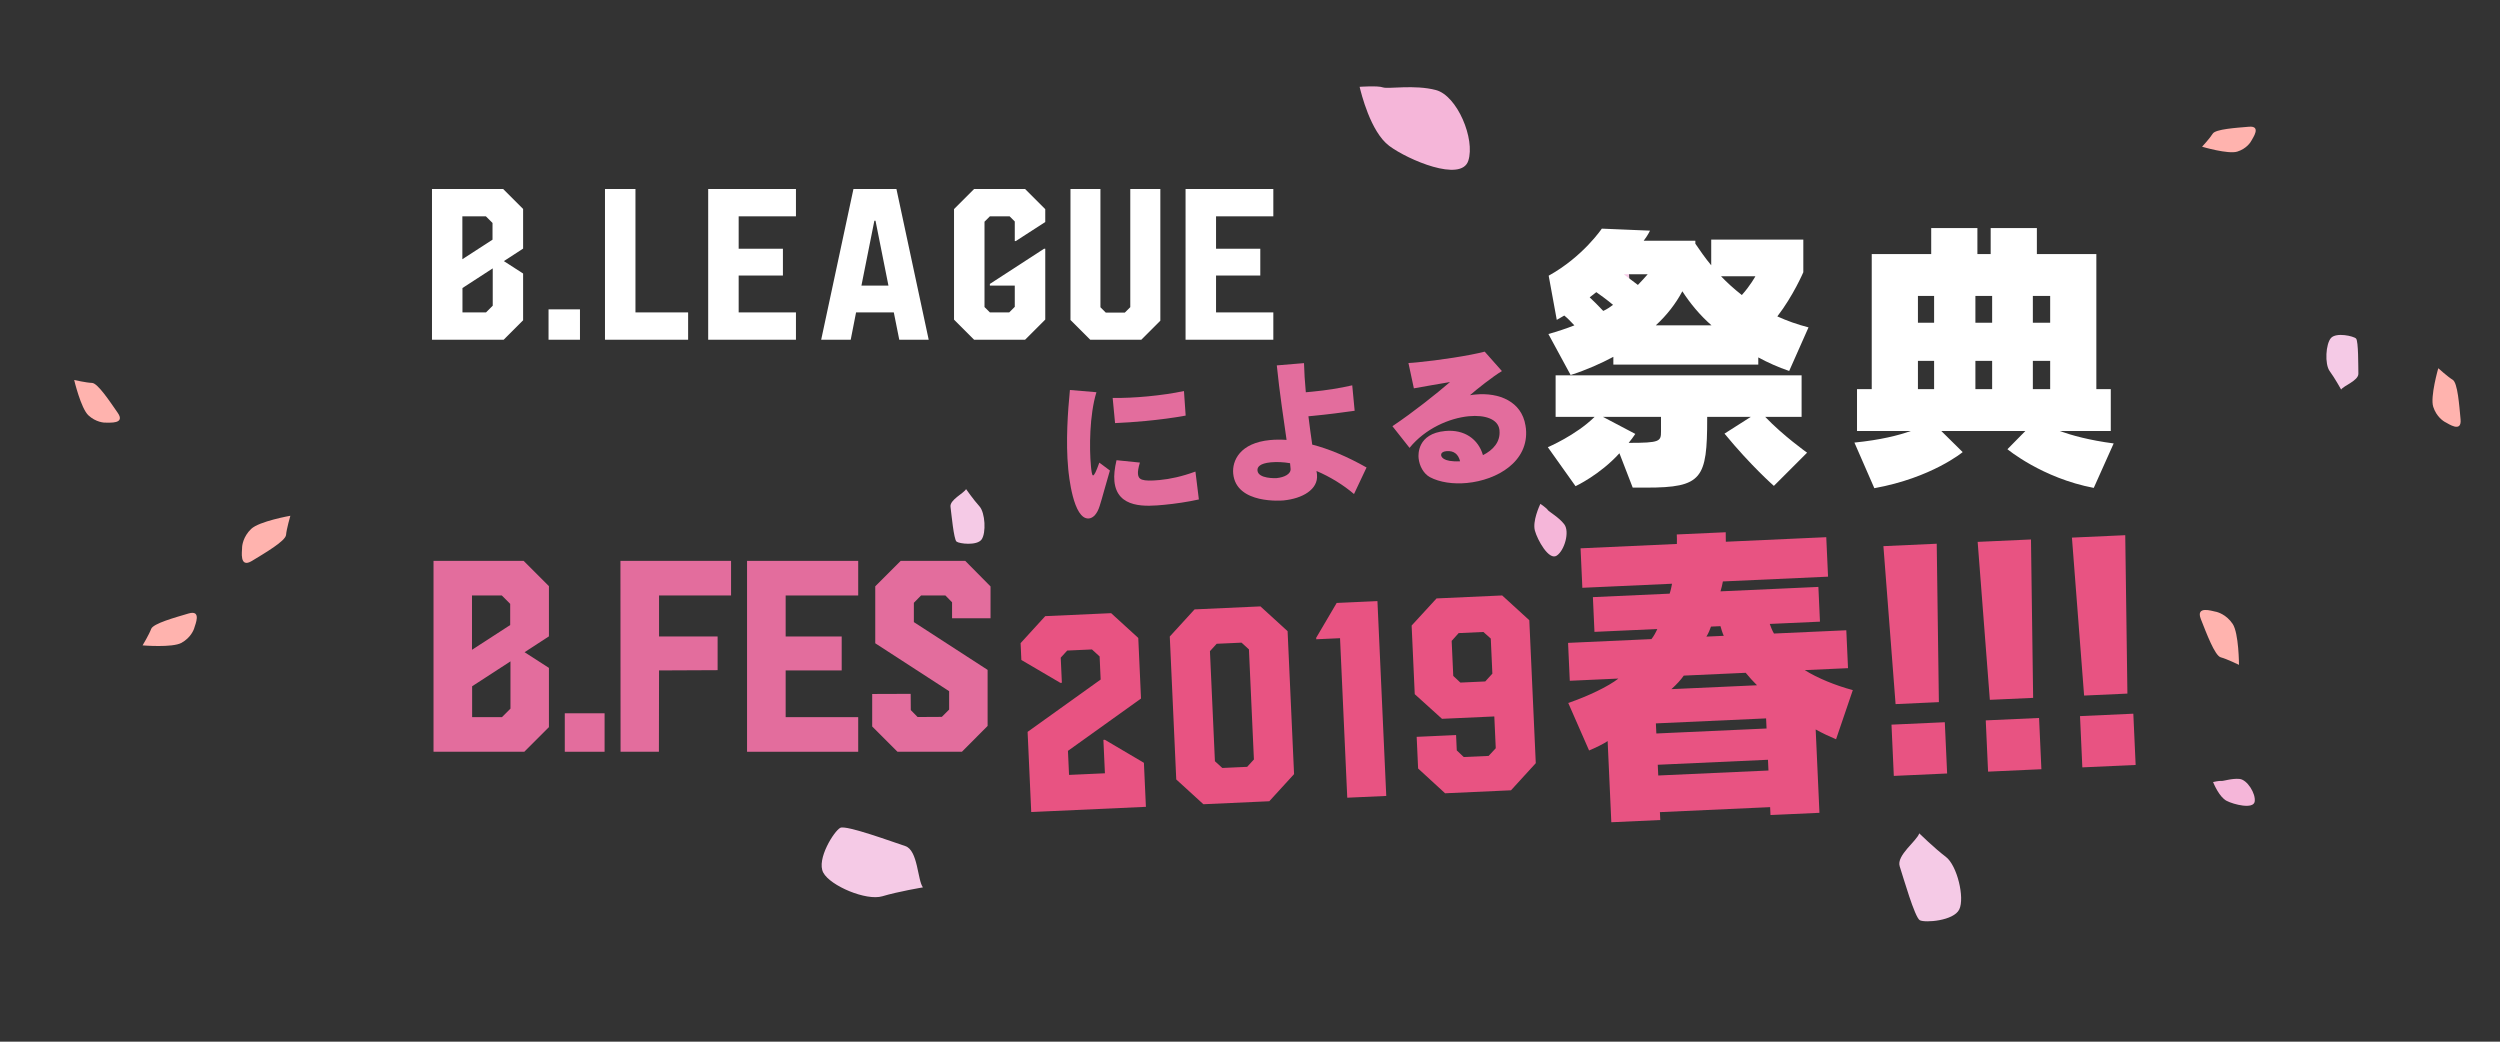 <?xml version="1.0" encoding="utf-8"?>
<!-- Generator: Adobe Illustrator 15.1.0, SVG Export Plug-In . SVG Version: 6.00 Build 0)  -->
<!DOCTYPE svg PUBLIC "-//W3C//DTD SVG 1.1//EN" "http://www.w3.org/Graphics/SVG/1.1/DTD/svg11.dtd">
<svg version="1.1" id="レイヤー_1" xmlns="http://www.w3.org/2000/svg" xmlns:xlink="http://www.w3.org/1999/xlink" x="0px"
	 y="0px" width="1080px" height="450px" viewBox="0 0 1080 450" enable-background="new 0 0 1080 450" xml:space="preserve">
<rect x="0" y="0" width="1080" height="450" fill="#333333" stroke="none"/>
<g>
	<path fill="#F5CAE6" d="M398.704,383.35c-2.358-3.083-2.116-16.049-7.635-17.85c-5.509-1.803-25.419-9.139-28.034-7.89
		c-2.622,1.25-10.453,13.634-7.379,19.373c3.068,5.731,18.612,12.274,25.499,10.211C388.033,385.126,398.704,383.35,398.704,383.35z
		"/>
	<path fill="#F5B6D9" d="M587.354,37.504c0.606,2.511,4.698,19.497,12.805,25.531c8.103,6.035,31.07,15.815,34.138,6.425
		c3.074-9.385-4.768-28.126-13.995-30.562c-9.245-2.438-20.707-0.343-22.906-1.15C595.205,36.943,587.354,37.504,587.354,37.504z"/>
	<path fill="#F5CAE6" d="M829.113,360.007c-0.932,3.178-9.983,9.549-8.441,14.249c1.536,4.706,6.509,22.109,8.693,23.283
		c2.172,1.174,14.646,0.327,17.049-4.679c2.4-5.004-0.917-19.001-5.805-22.697C835.72,366.467,829.113,360.007,829.113,360.007z"/>
	<path fill="#FFB3AE" d="M951.299,63.385c0,0,11.272,3.342,15.201,2.115c3.925-1.227,5.777-3.985,6.21-4.9
		c0.43-0.916,4.366-6.326-1.161-5.851c-5.527,0.475-14.445,1.033-15.641,2.984C954.713,59.684,951.299,63.385,951.299,63.385z"/>
	<path fill="#FFB3AE" d="M967.247,287.217c0,0-0.055-13.736-2.747-17.717s-6.402-5.125-7.569-5.299
		c-1.168-0.172-8.544-2.758-6.155,3.268c2.391,6.023,6.016,15.812,8.602,16.494C961.961,284.645,967.247,287.217,967.247,287.217z"
		/>
	<path fill="#F5B6D9" d="M956.045,337.846c0.35,0.836,2.701,6.475,5.835,8.109s11.613,3.738,12.149,0.326
		c0.539-3.413-3.208-9.452-6.529-9.781c-3.326-0.33-7.173,1.029-7.976,0.873C958.726,337.219,956.045,337.846,956.045,337.846z"/>
	<path fill="#FFB3AE" d="M1053.334,159.068c0,0-3.561,12.372-2.182,16.659c1.376,4.289,4.412,6.294,5.418,6.757
		c1.007,0.462,6.964,4.724,6.395-1.322c-0.566-6.047-1.256-15.806-3.402-17.096C1057.415,162.772,1053.334,159.068,1053.334,159.068
		z"/>
	<path fill="#FFB3AE" d="M61.595,278.805c0,0,12.865,1.09,16.815-1.101c3.951-2.188,5.333-5.567,5.592-6.647
		c0.259-1.078,3.292-7.77-2.547-6.031s-15.305,4.314-16.158,6.68C64.445,274.066,61.595,278.805,61.595,278.805z"/>
	<path fill="#FFB3AE" d="M125.438,222.808c0,0-13.482,2.374-16.938,5.692c-3.453,3.316-3.953,7.152-3.926,8.332
		c0.028,1.176-1.266,8.857,4.249,5.492c5.514-3.367,14.515-8.58,14.748-11.234C123.804,228.438,125.438,222.808,125.438,222.808z"/>
	<path fill="#F5CAE6" d="M691.775,101.448c-0.623,2.118-6.652,6.362-5.628,9.497c1.022,3.135,4.339,14.732,5.791,15.513
		c1.45,0.782,9.761,0.218,11.361-3.118c1.603-3.333-0.609-12.66-3.869-15.124C696.175,105.752,691.775,101.448,691.775,101.448z"/>
	<path fill="#F5B6D9" d="M665.438,217.656c-0.446,0.971-3.459,7.529-2.368,11.56c1.092,4.03,6.056,13.073,9.445,10.81
		c3.396-2.266,5.641-10.354,3.263-13.504c-2.377-3.148-6.639-5.398-7.145-6.221C668.128,219.481,665.438,217.656,665.438,217.656z"
		/>
	<path fill="#F5CAE6" d="M417.336,211.287c-0.927,1.811-7.109,4.624-6.718,7.639c0.394,3.012,1.413,14.079,2.595,15.034
		c1.182,0.956,8.802,1.864,10.821-0.882c2.019-2.746,1.606-11.568-0.921-14.355C420.584,215.936,417.336,211.287,417.336,211.287z"
		/>
	<path fill="#FFB3AE" d="M32.042,164.15c0,0,2.909,12.273,6.146,15.272c3.237,3,6.794,3.251,7.874,3.164
		c1.081-0.089,8.217,0.688,4.824-4.203c-3.392-4.891-8.67-12.89-11.123-12.962C37.309,165.351,32.042,164.15,32.042,164.15z"/>
	<path fill="#F5CAE6" d="M1011.37,168.284c1.104-1.699,7.524-3.842,7.448-6.868c-0.074-3.026,0.062-14.096-1.006-15.165
		c-1.071-1.07-8.525-2.762-10.812-0.251c-2.285,2.511-2.797,11.292-0.58,14.316C1008.636,163.34,1011.37,168.284,1011.37,168.284z"
		/>
</g>
<g>
	<g>
		<g>
			<path fill="#FFFFFF" d="M766.315,209.901c0,0-9.854-8.606-21.328-22.575l11.35-7.234h-18.833v0.624
				c0,26.068-2.12,29.934-26.317,29.934h-5.859l-5.738-14.842c-8.479,9.354-18.958,14.219-18.958,14.219l-11.974-16.838
				c0,0,12.099-5.114,20.206-13.096h-16.839v-17.96H778.29v17.96h-15.716c7.731,8.107,18.086,15.466,18.086,15.466L766.315,209.901z
				 M772.926,160.26c-4.737-1.622-9.229-3.617-13.346-5.862v3.118h-62.612v-3.368c-5.361,2.869-11.475,5.613-18.459,7.858
				l-9.604-17.711c3.991-1.123,7.73-2.37,11.225-3.742c-1.247-1.372-3.242-3.368-4.365-4.241c-0.998,0.624-2.12,1.247-3.24,1.871
				L669.03,119.1c14.843-8.232,22.95-20.33,22.95-20.33l20.827,0.873c0,0-0.997,2.12-2.742,4.365h22.323v1.248
				c1.747,2.619,4.366,6.361,6.86,9.354v-11.1h39.787v14.094c0,0-4.365,10.228-11.226,19.083c4.114,1.871,8.604,3.492,13.471,4.74
				L772.926,160.26z M689.609,126.21c-0.748,0.624-1.746,1.372-2.869,2.245c1.622,1.497,3.742,3.617,5.86,5.862
				c1.497-0.624,3.243-1.871,4.241-2.62C693.975,129.328,691.23,127.333,689.609,126.21z M717.548,180.091h-25.07l13.972,7.359
				c-0.873,1.372-1.871,2.619-2.869,3.867c13.596,0,13.97-0.624,13.97-4.989L717.548,180.091L717.548,180.091z M701.458,118.477
				c1.372,0.998,4.49,3.368,6.111,4.615c1.248-1.247,3.368-3.617,4.241-4.615H701.458z M739.375,140.554
				c-4.989-4.366-9.229-9.479-12.598-14.718c-2.868,5.363-6.61,10.228-11.477,14.718H739.375z M743.49,119.35
				c2.495,2.619,5.486,5.363,8.979,8.107c3.617-3.991,5.862-8.107,5.862-8.107H743.49z"/>
			<path fill="#FFFFFF" d="M904.505,210.774c-22.325-4.241-37.292-16.713-37.292-16.713l7.732-7.857H838.65l9.229,9.105
				c0,0-13.346,11.1-38.166,15.59l-8.604-19.707c11.225-1.123,19.083-3.118,24.319-4.989H802.23v-18.085h6.359v-58.372h25.693
				V98.521h19.956v11.225h5.735V98.521h19.956v11.225h25.693v58.372h6.236v18.085h-22.076c5.237,1.871,12.847,3.991,23.323,5.363
				L904.505,210.774z M835.532,127.832h-6.984v11.6h6.984V127.832z M835.532,155.895h-6.984v12.223h6.984V155.895z M860.604,127.832
				h-7.233v11.6h7.233V127.832z M860.604,155.895h-7.233v12.223h7.233V155.895z M885.672,127.832h-7.481v11.6h7.481V127.832z
				 M885.672,155.895h-7.481v12.223h7.481V155.895z"/>
		</g>
	</g>
	<g>
		<path fill="#E36D9D" d="M479.477,203.256c-1.923,6.413-3.266,11.745-4.428,15.348c-1.048,3.386-2.794,5.195-4.625,5.369
			c-6.854,0.652-8.729-19.093-8.951-21.401c-1.123-11.807-0.172-24.837,0.729-34.098l11.457,0.964
			c-3.038,9.807-3.097,24.327-2.373,31.927c0.155,1.629,0.388,4.071,0.931,4.02c0.478-0.045,1.234-1.418,2.692-5.527
			L479.477,203.256z M512.207,179.534c-5.247,0.978-11.402,1.769-17.441,2.343c-4.547,0.433-8.97,0.717-13.061,0.9l-1.032-10.856
			c4.522,0.05,9.842-0.183,15.135-0.687c5.632-0.536,11.17-1.335,15.665-2.312L512.207,179.534z M517.913,215.759
			c-4.761,1.069-10.366,1.876-15.048,2.322c-7.602,0.723-20.303,1.794-21.444-10.216c-0.245-2.578,0.089-5.554,0.919-9.057
			l10.094,1.025c-0.676,2.255-0.934,3.855-0.83,4.94c0.221,2.308,1.482,3.352,9.354,2.603c4.614-0.438,9.646-1.533,15.469-3.662
			L517.913,215.759z"/>
		<path fill="#E36D9D" d="M584.932,213.424c-4.619-3.943-10.294-7.443-16.216-9.96c0.032,0.34,0.133,0.672,0.165,1.011l0.06,0.611
			c0.604,6.378-6.346,10.325-14.486,11.1c-0.203,0.019-20.433,1.874-21.71-11.562c-0.535-5.631,2.914-13.285,15.94-14.524
			c2.171-0.207,4.565-0.229,7.114-0.061c-1.252-8.85-3.041-20.456-4.226-32.189l11.753-0.981c0.103,3.962,0.372,8.25,0.785,12.593
			l2.919-0.278c5.835-0.555,11.568-1.443,17.132-2.725l1.045,10.992c-5.876,0.833-11.693,1.592-17.801,2.173l-2.172,0.207
			c0.55,4.33,1.086,8.523,1.646,12.236c7.017,1.798,14.854,5.023,23.466,9.887L584.932,213.424z M557.304,200.1
			c-2.853-0.482-5.673-0.625-8.317-0.374c-4.818,0.458-5.897,2.067-5.758,3.56c0.345,3.597,7.847,3.294,8.253,3.255
			c3.323-0.316,6.27-1.76,6.05-4.066L557.304,200.1z"/>
		<path fill="#E36D9D" d="M647.753,185.675c-0.574-4.601-6.167-6.534-13.224-5.862c-8.349,0.794-18.809,5.281-25.608,13.664
			l-7.396-9.361c9.268-6.221,19.062-14.069,24.889-19.074c-6.87,1.202-9.436,1.583-15.626,2.719l-2.342-10.938
			c1.16-0.042,2.517-0.17,3.94-0.306c9.095-0.865,22.523-2.896,29.002-4.608l7.441,8.399c-3.952,2.362-11.02,7.963-13.799,10.418
			c0.809-0.146,1.623-0.223,2.369-0.294c10.246-0.975,19.938,3.034,21.604,13.351c0.045,0.476,0.159,0.945,0.204,1.418
			c1.349,14.183-12.404,22.2-25.5,23.446c-5.903,0.562-11.729-0.254-15.987-2.519c-2.672-1.458-4.562-4.771-4.892-8.231
			c-0.144-1.493-0.593-10.556,11.485-11.705c8.21-0.781,14.294,3.434,16.327,10.429c4.38-2.197,7.604-5.722,7.135-10.675
			L647.753,185.675z M624.872,194.904c-2.239,0.213-2.339,1.318-2.301,1.726c0.039,0.406,0.426,3.041,8.191,2.644
			C629.994,196.198,628.062,194.601,624.872,194.904z"/>
	</g>
	<g>
		<g>
			<path fill="#FFFFFF" d="M225.983,118.158v20.206l-8.399,8.4h-30.967V81.652h30.739l8.627,8.627v17.118l-8.309,5.403
				L225.983,118.158z M199.739,93.458v18.526l13.031-8.446v-7.219l-2.86-2.861H199.739z M212.861,132.053v-16.119l-13.077,8.491
				v10.534h10.171L212.861,132.053z"/>
			<path fill="#FFFFFF" d="M236.97,133.642h13.576v13.123H236.97V133.642z"/>
			<path fill="#FFFFFF" d="M274.519,81.652v53.307h22.749v11.806h-35.916V81.652H274.519z"/>
			<path fill="#FFFFFF" d="M343.852,93.458h-24.747v13.985h19.116v11.579h-19.116v15.938h24.747v11.806h-37.914V81.652h37.914
				V93.458z"/>
			<path fill="#FFFFFF" d="M368.688,81.652h18.571l13.939,65.112h-12.714l-2.361-11.806h-16.301l-2.315,11.806h-12.759
				L368.688,81.652z M372.138,123.38h11.67l-5.585-28.015h-0.5L372.138,123.38z"/>
			<path fill="#FFFFFF" d="M438.837,104.128h-0.454v-8.445l-2.225-2.225h-8.536l-2.316,2.316v36.87l2.316,2.315h8.354l2.406-2.406
				v-9.172h-10.761v-0.726l23.429-15.211h0.5v30.604l-8.718,8.718H420.81l-8.672-8.672V90.325l8.672-8.673h22.022l8.718,8.718v5.54
				L438.837,104.128z"/>
			<path fill="#FFFFFF" d="M488.283,132.688V81.652h12.983v56.894l-8.218,8.218h-22.065l-8.536-8.536V81.652h12.938v51.082
				l2.315,2.315h8.219L488.283,132.688z"/>
			<path fill="#FFFFFF" d="M550.078,93.458h-24.747v13.985h19.116v11.579h-19.116v15.938h24.747v11.806h-37.914V81.652h37.914
				V93.458z"/>
		</g>
	</g>
	<g>
		<g>
			<path fill="#E36D9D" d="M237.139,288.531v25.59L226.5,324.76h-39.22v-82.465h38.933l10.926,10.926v21.682l-10.523,6.844
				L237.139,288.531z M203.899,257.246v23.463l16.505-10.695v-9.145l-3.623-3.623H203.899L203.899,257.246z M220.52,306.128v-20.415
				l-16.562,10.754v13.342h12.882L220.52,306.128z"/>
			<path fill="#E36D9D" d="M243.987,308.141h17.194v16.619h-17.194V308.141z"/>
			<path fill="#E36D9D" d="M315.818,242.295v14.951h-31.111v17.713h25.303v14.549l-25.303,0.115l-0.058,35.137h-16.562
				l-0.058-82.465H315.818L315.818,242.295z"/>
			<path fill="#E36D9D" d="M370.743,257.246h-31.342v17.713h24.211v14.664h-24.211v20.186h31.342v14.951h-48.019v-82.465h48.019
				V257.246z"/>
			<path fill="#E36D9D" d="M427.91,267.08h-16.619v-6.9l-2.876-2.934h-10.523l-3.104,3.163v8.339l31.858,20.645v24.211
				l-11.101,11.156h-27.833l-10.927-10.926v-14.032l16.62-0.058l0.058,7.016l2.933,2.991l10.468-0.058l3.163-3.163v-7.938
				l-31.917-20.701v-24.613l10.983-10.982h27.894l10.926,11.041L427.91,267.08L427.91,267.08z"/>
		</g>
	</g>
	<g>
		<g>
			<g>
				<path fill="#E85382" d="M818.89,304.171l-5.258-68.235l23.032-1.043l0.932,68.434L818.89,304.171z M818.127,335.19
					l-1.003-22.144l23.032-1.043l1.003,22.144L818.127,335.19z"/>
				<path fill="#E85382" d="M859.611,302.326l-5.261-68.234l23.032-1.043l0.934,68.432L859.611,302.326z M858.848,333.347
					l-1.003-22.142l23.032-1.043l1.003,22.141L858.848,333.347z"/>
				<path fill="#E85382" d="M900.333,300.482l-5.259-68.234l23.031-1.043l0.934,68.43L900.333,300.482z M899.569,331.502
					l-1.003-22.141l23.03-1.043l1.003,22.141L899.569,331.502z"/>
			</g>
		</g>
		<g>
			<path fill="#E85382" d="M492.917,301.768l-31.562,22.604l0.471,10.389l15.497-0.701l-0.654-14.438l0.646-0.029l16.857,9.941
				l0.861,19.018l-49.54,2.244l-1.568-34.633l31.562-22.603l-0.452-9.979l-3.312-3.024l-10.684,0.482l-2.802,3.068l0.492,10.857
				l-0.646,0.029l-16.855-9.885l-0.329-7.276l10.646-11.658l28.468-1.288l11.721,10.702L492.917,301.768z"/>
			<path fill="#E85382" d="M544.519,261.964l11.721,10.703l2.797,61.75l-10.703,11.719l-28.469,1.289l-11.721-10.703l-2.797-61.749
				l10.703-11.72L544.519,261.964z M541.69,328.085l-2.152-47.545l-3.191-2.914l-10.74,0.485l-2.913,3.189l2.15,47.545l3.19,2.914
				l10.742-0.484L541.69,328.085z"/>
			<path fill="#E85382" d="M577.446,260.473l17.607-0.798l3.812,84.172l-16.849,0.765l-3.119-68.91l-10.271,0.465l-0.029-0.646
				L577.446,260.473z"/>
			<path fill="#E85382" d="M648.938,257.234l11.721,10.703l2.797,61.75l-10.704,11.719l-28.468,1.289l-11.66-10.705l-0.619-13.677
				l17.022-0.771l0.3,6.633l3.012,2.862l10.742-0.486l3.085-3.314l-0.622-13.734l-22.6,1.023l-11.774-10.645l-1.343-29.642
				l10.762-11.722L648.938,257.234z M630.879,294.873l10.742-0.486l3.083-3.376l-0.688-15.144l-3.188-2.854l-10.683,0.481
				l-3.024,3.372l0.688,15.144L630.879,294.873z"/>
		</g>
		<g>
			<path fill="#E85382" d="M764.847,352.094l-0.152-3.411l-47.613,2.156l0.154,3.411l-21.146,0.958l-1.588-35.062
				c-1.99,1.319-5.067,2.825-8.019,4.056l-8.994-20.511c8.612-2.986,17.179-7.065,21.669-10.551l-21.011,0.95l-0.74-16.37
				l36.017-1.632c1.035-1.276,1.916-2.958,2.536-4.353l-27.148,1.229l-0.68-15.006l33.152-1.502
				c0.481-1.392,0.816-3.045,1.036-4.285l-38.745,1.755l-0.772-17.054l41.61-1.886c0.068-1.508,0.007-2.87-0.049-4.1l21.145-0.957
				c0.062,1.363-0.011,2.733,0.051,4.101l43.385-1.966l0.771,17.054l-45.43,2.06c-0.218,1.238-0.561,2.76-1.037,4.284l42.293-1.916
				l0.68,15.009l-21.69,0.98c0.471,1.345,1.091,2.958,1.829,4.152l31.239-1.414l0.741,16.371l-18.688,0.848
				c5.484,3.443,13.288,6.646,20.759,8.63l-7.239,21.244c-2.927-1.234-5.86-2.605-8.806-4.25l1.631,36.018L764.847,352.094z
				 M762.956,310.347l-47.613,2.156l0.198,4.366l47.613-2.156L762.956,310.347z M763.766,328.22l-47.611,2.156l0.21,4.638
				l47.611-2.154L763.766,328.22z M727.395,291.861c-1.28,1.836-2.976,3.688-5.339,5.848l36.973-1.674
				c-1.574-1.57-3.298-3.406-4.894-5.385L727.395,291.861z M739.15,270.688c-0.484,1.39-1.101,2.92-1.992,4.328l7.504-0.341
				c-0.607-1.339-1.091-2.958-1.419-4.173L739.15,270.688z"/>
		</g>
	</g>
</g>
</svg>
